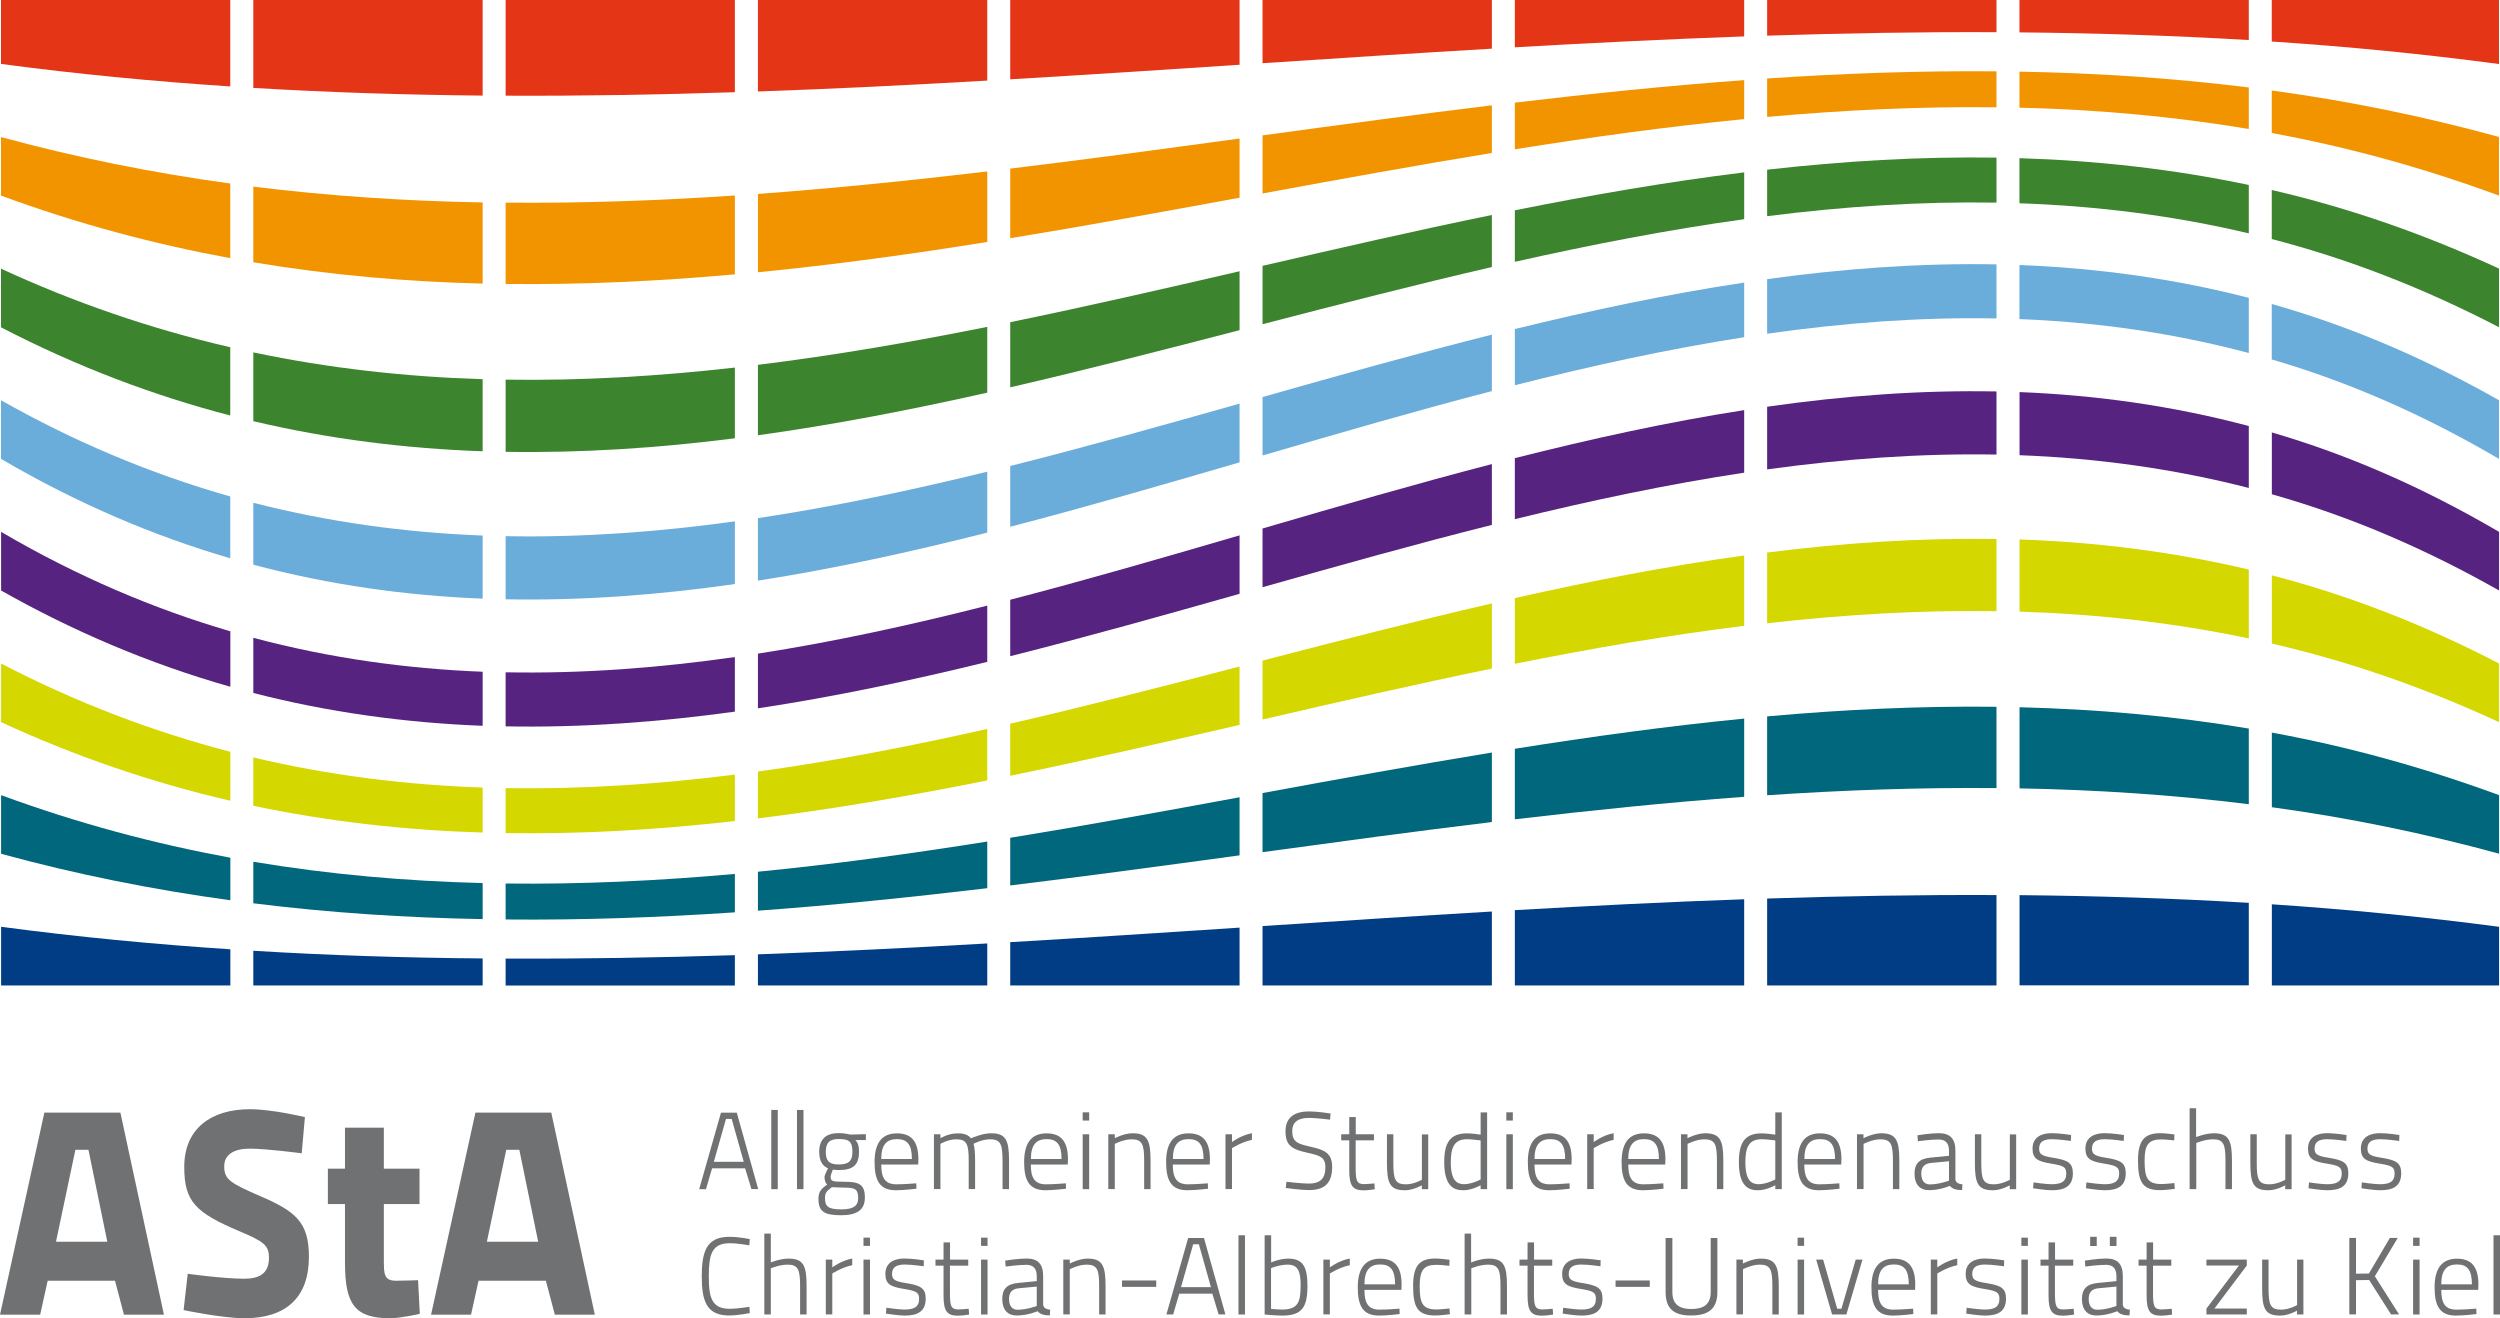 <?xml version="1.0" encoding="UTF-8"?> <svg xmlns="http://www.w3.org/2000/svg" id="Ebene_2" version="1.1" viewBox="0 0 273.28 144.09"><defs><style> .st0 { fill: #707173; } .st1 { fill: #3d842e; } .st1, .st2, .st3, .st4, .st5, .st6, .st7, .st8 { fill-rule: evenodd; } .st2 { fill: #e53517; } .st3 { fill: #6aacda; } .st4 { fill: #f29400; } .st5 { fill: #572381; } .st6 { fill: #00677c; } .st7 { fill: #d4d700; } .st8 { fill: #003d85; } </style></defs><g><path class="st0" d="M4.85,121.62h8.31l4.76,22.09h-4.37l-.98-3.71h-7.36l-.82,3.71H0l4.85-22.09ZM6.12,135.74h5.61l-2.06-10.05h-1.43l-2.12,10.05Z"></path><path class="st0" d="M32.98,126.07s-3.84-.51-5.68-.51c-1.71,0-2.79.64-2.79,1.92,0,1.44.6,1.82,3.93,3.27,3.87,1.66,5.33,2.85,5.33,6.63,0,4.51-2.57,6.72-7.04,6.72-2.41,0-6.66-.89-6.66-.89l.45-3.97s3.93.54,6.18.54c1.71,0,2.7-.61,2.7-2.3,0-1.34-.54-1.76-3.2-2.88-4.85-2.05-6.06-3.26-6.06-7.04,0-4.23,2.98-6.31,7.17-6.31,2.44,0,6.02.86,6.02.86l-.35,3.97Z"></path><path class="st0" d="M41.96,131.61v6.05c0,1.6,0,2.34,1.33,2.34.89,0,2.41-.06,2.41-.06l.19,3.68s-2.12.48-3.23.48c-3.84,0-4.95-1.47-4.95-6.08v-6.4h-1.87v-3.87h1.87v-4.48h4.25v4.48h3.9v3.87h-3.9Z"></path><path class="st0" d="M51.95,121.62h8.31l4.76,22.09h-4.37l-.98-3.71h-7.36l-.82,3.71h-4.37l4.85-22.09ZM53.22,135.74h5.61l-2.06-10.05h-1.43l-2.12,10.05Z"></path></g><g><path class="st2" d="M248.33,0v4.54c8.35.55,16.49,1.35,24.84,2.46V0h-24.84Z"></path><path class="st2" d="M220.75,0v3.54c8.36.08,16.71.34,25.07.84V0h-25.07Z"></path><path class="st2" d="M193.17,0v3.9c8.36-.27,16.71-.42,25.07-.38V0h-25.07Z"></path><path class="st2" d="M165.59,0v5.17c8.36-.48,16.71-.89,25.07-1.19V0h-25.07Z"></path><path class="st2" d="M138.01,0v6.91c8.36-.55,16.71-1.1,25.07-1.59V0h-25.07Z"></path><path class="st2" d="M110.43,0v8.67c8.35-.49,16.71-1.04,25.07-1.59V0h-25.07Z"></path><path class="st2" d="M82.85,0v10c8.36-.29,16.71-.71,25.07-1.19V0h-25.07Z"></path><path class="st2" d="M55.27,0v10.46c8.36.04,16.71-.11,25.06-.38V0h-25.06Z"></path><path class="st2" d="M27.69,0v9.61c8.36.5,16.71.76,25.07.84V0h-25.07Z"></path><path class="st2" d="M.11,0v6.99c8.35,1.11,16.71,1.91,25.06,2.46V0H.11Z"></path><path class="st8" d="M25.18,107.72v-3.95c-8.35-.55-16.71-1.35-25.06-2.46v6.41h25.06Z"></path><path class="st8" d="M52.76,107.72v-2.95c-8.35-.07-16.71-.33-25.07-.84v3.79h25.07Z"></path><path class="st8" d="M80.33,107.72v-3.31c-8.35.27-16.71.41-25.06.38v2.94h25.06Z"></path><path class="st8" d="M107.92,107.72v-4.59c-8.35.48-16.71.89-25.07,1.19v3.4h25.07Z"></path><path class="st8" d="M135.5,107.72v-6.32c-8.36.55-16.71,1.1-25.07,1.59v4.73h25.07Z"></path><path class="st8" d="M163.08,107.72v-8.08c-8.36.49-16.71,1.04-25.07,1.59v6.49h25.07Z"></path><path class="st8" d="M190.66,107.72v-9.42c-8.36.29-16.71.71-25.07,1.19v8.23h25.07Z"></path><path class="st8" d="M218.24,107.72v-9.88c-8.35-.04-16.71.11-25.07.38v9.5h25.07Z"></path><path class="st8" d="M245.82,107.72v-9.03c-8.35-.5-16.71-.76-25.06-.84v9.86h25.06Z"></path><path class="st8" d="M273.18,107.72v-6.41c-8.36-1.1-16.49-1.9-24.84-2.46v8.87h24.84Z"></path><path class="st4" d="M248.33,9.89v4.65c8.35,1.54,16.49,3.77,24.84,6.84v-6.41c-8.18-2.24-16.35-3.92-24.84-5.08h0Z"></path><path class="st4" d="M220.75,7.83v3.94c8.36.2,16.71.93,25.07,2.33v-4.54c-8.3-1.03-16.68-1.58-25.07-1.73h0Z"></path><path class="st4" d="M193.17,8.58v4.2c8.36-.75,16.71-1.15,25.07-1.05v-3.93c-8.37-.08-16.73.22-25.07.78h0Z"></path><path class="st4" d="M165.59,11.21v5.11c8.36-1.33,16.71-2.49,25.07-3.3v-4.26c-8.38.61-16.74,1.47-25.07,2.46h0Z"></path><path class="st4" d="M138.01,14.8v6.35c8.36-1.54,16.71-3.06,25.07-4.43v-5.21c-8.37,1.02-16.72,2.15-25.07,3.29h0Z"></path><path class="st4" d="M110.43,18.44v7.6c8.35-1.37,16.71-2.89,25.07-4.43v-6.47c-8.35,1.14-16.7,2.28-25.07,3.29h0Z"></path><path class="st4" d="M82.85,21.2v8.56c8.36-.82,16.71-1.97,25.07-3.31v-7.71c-8.33.99-16.68,1.84-25.07,2.46h0Z"></path><path class="st4" d="M55.27,22.16v8.88c8.36.1,16.71-.3,25.06-1.05v-8.62c-8.34.56-16.7.86-25.06.78h0Z"></path><path class="st4" d="M27.69,20.39v8.28c8.36,1.4,16.71,2.13,25.07,2.33v-8.87c-8.39-.15-16.77-.7-25.07-1.73h0Z"></path><path class="st4" d="M.11,14.97v6.41c8.35,3.08,16.71,5.3,25.06,6.84v-8.16c-8.5-1.16-16.88-2.85-25.06-5.08H.11Z"></path><path class="st6" d="M25.18,98.41v-4.65c-8.35-1.54-16.71-3.77-25.06-6.84v6.41c8.18,2.24,16.57,3.92,25.06,5.08h0Z"></path><path class="st6" d="M52.76,100.47v-3.94c-8.35-.21-16.71-.93-25.07-2.33v4.54c8.3,1.04,16.68,1.58,25.07,1.73h0Z"></path><path class="st6" d="M80.33,99.73v-4.2c-8.35.75-16.71,1.15-25.06,1.05v3.93c8.37.08,16.73-.22,25.06-.78h0Z"></path><path class="st6" d="M107.92,97.1v-5.11c-8.35,1.33-16.71,2.48-25.07,3.3v4.26c8.38-.61,16.74-1.47,25.07-2.46h0Z"></path><path class="st6" d="M135.5,93.5v-6.35c-8.36,1.54-16.71,3.07-25.07,4.43v5.21c8.37-1.02,16.72-2.15,25.07-3.29h0Z"></path><path class="st6" d="M163.08,89.86v-7.6c-8.36,1.37-16.71,2.89-25.07,4.43v6.46c8.35-1.14,16.69-2.28,25.07-3.29h0Z"></path><path class="st6" d="M190.66,87.1v-8.55c-8.36.82-16.71,1.97-25.07,3.3v7.71c8.33-.98,16.68-1.84,25.07-2.46h0Z"></path><path class="st6" d="M218.24,86.15v-8.89c-8.35-.1-16.71.3-25.07,1.05v8.62c8.34-.56,16.7-.86,25.07-.78h0Z"></path><path class="st6" d="M245.82,87.92v-8.28c-8.35-1.4-16.71-2.12-25.06-2.33v8.87c8.39.15,16.77.7,25.06,1.73h0Z"></path><path class="st6" d="M273.18,93.33v-6.41c-8.36-3.07-16.49-5.3-24.84-6.84v8.16c8.5,1.16,16.66,2.85,24.84,5.08h0Z"></path><path class="st1" d="M248.33,20.78v5.35c8.35,2.17,16.49,5.31,24.84,9.64v-6.41c-7.93-3.66-16.1-6.57-24.84-8.59h0Z"></path><path class="st1" d="M220.75,17.29v4.93c8.36.29,16.71,1.31,25.07,3.29v-5.29c-8.2-1.73-16.61-2.67-25.07-2.93h0Z"></path><path class="st1" d="M193.17,18.55v5.08c8.36-1.06,16.71-1.62,25.07-1.48v-4.92c-8.38-.13-16.77.38-25.07,1.32h0Z"></path><path class="st1" d="M165.59,23v5.62c8.36-1.88,16.71-3.5,25.07-4.66v-5.12c-8.43,1.04-16.79,2.49-25.07,4.15h0Z"></path><path class="st1" d="M138.01,29.07v6.37c8.36-2.17,16.71-4.32,25.07-6.25v-5.69c-8.4,1.72-16.74,3.64-25.07,5.56h0Z"></path><path class="st1" d="M110.43,35.22v7.12c8.35-1.93,16.71-4.08,25.07-6.25v-6.44c-8.33,1.93-16.67,3.84-25.07,5.57h0Z"></path><path class="st1" d="M82.85,39.88v7.7c8.36-1.16,16.71-2.78,25.07-4.66v-7.19c-8.28,1.66-16.64,3.11-25.07,4.15h0Z"></path><path class="st1" d="M55.27,41.5v7.89c8.36.14,16.71-.42,25.06-1.48v-7.73c-8.3.94-16.68,1.45-25.06,1.32h0Z"></path><path class="st1" d="M27.69,38.51v7.53c8.36,1.97,16.71,3,25.07,3.29v-7.88c-8.46-.26-16.86-1.2-25.07-2.93h0Z"></path><path class="st1" d="M.11,29.37v6.41c8.35,4.33,16.71,7.47,25.06,9.64v-7.46c-8.74-2.02-17.14-4.93-25.06-8.59H.11Z"></path><path class="st7" d="M25.18,87.53v-5.35c-8.35-2.17-16.71-5.31-25.06-9.65v6.41c7.92,3.66,16.32,6.57,25.06,8.59h0Z"></path><path class="st7" d="M52.76,91.01v-4.92c-8.35-.29-16.71-1.31-25.07-3.29v5.28c8.2,1.73,16.61,2.67,25.07,2.93h0Z"></path><path class="st7" d="M80.33,89.75v-5.08c-8.35,1.06-16.71,1.62-25.06,1.48v4.92c8.38.13,16.76-.38,25.06-1.32h0Z"></path><path class="st7" d="M107.92,85.3v-5.62c-8.35,1.88-16.71,3.51-25.07,4.66v5.12c8.43-1.04,16.78-2.49,25.07-4.15h0Z"></path><path class="st7" d="M135.5,79.23v-6.37c-8.36,2.17-16.71,4.32-25.07,6.25v5.69c8.4-1.72,16.73-3.64,25.07-5.56h0Z"></path><path class="st7" d="M163.08,73.08v-7.12c-8.36,1.93-16.71,4.08-25.07,6.25v6.44c8.33-1.93,16.67-3.84,25.07-5.57h0Z"></path><path class="st7" d="M190.66,68.42v-7.7c-8.36,1.15-16.71,2.78-25.07,4.66v7.18c8.29-1.66,16.63-3.11,25.07-4.15h0Z"></path><path class="st7" d="M218.24,66.81v-7.89c-8.35-.14-16.71.42-25.07,1.48v7.73c8.3-.94,16.68-1.45,25.07-1.32h0Z"></path><path class="st7" d="M245.82,69.79v-7.53c-8.35-1.97-16.71-3-25.06-3.29v7.89c8.45.26,16.86,1.2,25.06,2.93h0Z"></path><path class="st7" d="M273.18,78.94v-6.41c-8.36-4.33-16.49-7.47-24.84-9.64v7.46c8.74,2.02,16.92,4.93,24.84,8.59h0Z"></path><path class="st3" d="M248.33,33.23v6.06c8.35,2.44,16.49,5.98,24.84,10.87v-6.41c-7.77-4.4-15.94-8-24.84-10.52h0Z"></path><path class="st3" d="M220.75,28.97v5.91c8.36.33,16.71,1.48,25.07,3.71v-6.03c-8.14-2.1-16.56-3.26-25.07-3.59h0Z"></path><path class="st3" d="M193.17,30.51v5.97c8.36-1.19,16.71-1.83,25.07-1.67v-5.91c-8.4-.16-16.79.47-25.07,1.61h0Z"></path><path class="st3" d="M165.59,35.96v6.15c8.36-2.12,16.71-3.95,25.07-5.25v-5.97c-8.47,1.27-16.82,3.06-25.07,5.08h0Z"></path><path class="st3" d="M138.01,43.4v6.39c8.36-2.44,16.71-4.87,25.07-7.04v-6.17c-8.42,2.12-16.75,4.46-25.07,6.82h0Z"></path><path class="st3" d="M110.43,50.93v6.65c8.35-2.17,16.71-4.6,25.07-7.04v-6.42c-8.32,2.35-16.65,4.7-25.07,6.82h0Z"></path><path class="st3" d="M82.85,56.63v6.84c8.36-1.3,16.71-3.14,25.07-5.25v-6.66c-8.25,2.02-16.6,3.8-25.07,5.08h0Z"></path><path class="st3" d="M55.27,58.61v6.9c8.36.16,16.71-.47,25.06-1.67v-6.85c-8.28,1.15-16.67,1.78-25.06,1.62h0Z"></path><path class="st3" d="M27.69,54.95v6.78c8.36,2.22,16.71,3.38,25.07,3.71v-6.9c-8.51-.32-16.93-1.49-25.07-3.58h0Z"></path><path class="st3" d="M.11,43.75v6.41c8.35,4.89,16.71,8.43,25.06,10.87v-6.76c-8.9-2.52-17.29-6.12-25.06-10.52H.11Z"></path><path class="st5" d="M25.18,75.07v-6.06c-8.35-2.44-16.71-5.98-25.06-10.87v6.41c7.77,4.4,16.16,8,25.06,10.52h0Z"></path><path class="st5" d="M52.76,79.34v-5.91c-8.35-.33-16.71-1.48-25.07-3.71v6.03c8.14,2.1,16.56,3.26,25.07,3.59h0Z"></path><path class="st5" d="M80.33,77.79v-5.97c-8.35,1.2-16.71,1.83-25.06,1.67v5.91c8.39.16,16.79-.47,25.06-1.61h0Z"></path><path class="st5" d="M107.92,72.35v-6.15c-8.35,2.12-16.71,3.95-25.07,5.25v5.98c8.47-1.28,16.82-3.06,25.07-5.08h0Z"></path><path class="st5" d="M135.5,64.91v-6.39c-8.36,2.44-16.71,4.87-25.07,7.04v6.17c8.41-2.12,16.74-4.46,25.07-6.82h0Z"></path><path class="st5" d="M163.08,57.38v-6.65c-8.36,2.17-16.71,4.6-25.07,7.04v6.42c8.32-2.35,16.65-4.7,25.07-6.81h0Z"></path><path class="st5" d="M190.66,51.67v-6.84c-8.36,1.3-16.71,3.14-25.07,5.25v6.67c8.25-2.02,16.6-3.8,25.07-5.08h0Z"></path><path class="st5" d="M218.24,49.69v-6.9c-8.35-.16-16.71.47-25.07,1.67v6.85c8.28-1.14,16.67-1.77,25.07-1.62h0Z"></path><path class="st5" d="M245.82,53.35v-6.78c-8.35-2.22-16.71-3.38-25.06-3.71v6.9c8.5.32,16.93,1.49,25.06,3.58h0Z"></path><path class="st5" d="M273.18,64.55v-6.41c-8.36-4.89-16.49-8.43-24.84-10.87v6.76c8.91,2.52,17.07,6.12,24.84,10.52h0Z"></path></g><g><path class="st0" d="M78.82,121.63h1.72l2.34,8.35h-.74l-.69-2.27h-3.61l-.67,2.28h-.74l2.38-8.36ZM78.03,127h3.27l-1.32-4.69h-.62l-1.33,4.69Z"></path><path class="st0" d="M84.31,121.33h.71v8.66h-.71v-8.66Z"></path><path class="st0" d="M87.12,121.33h.71v8.66h-.71v-8.66Z"></path><path class="st0" d="M89.47,130.98c0-.73.33-1.04.96-1.51-.2-.13-.3-.44-.3-.82,0-.2.38-.94.38-.94-.51-.22-.96-.68-.96-1.81,0-1.46.84-2.04,2.14-2.04.62,0,1.25.16,1.25.16l1.71-.04v.64h-1.15c.25.25.4.58.4,1.28,0,1.54-.73,2-2.25,2-.11,0-.48-.02-.61-.05,0,0-.24.59-.24.74,0,.52.1.59,1.51.59,1.62,0,2.23.29,2.23,1.74,0,1.36-.89,1.92-2.6,1.92-1.91,0-2.48-.44-2.48-1.87ZM90.93,129.78c-.57.41-.75.64-.75,1.15,0,.94.32,1.27,1.78,1.27,1.3,0,1.85-.36,1.85-1.25,0-1.02-.43-1.13-1.55-1.13-.45,0-1.34-.05-1.34-.05ZM93.18,125.91c0-1.15-.39-1.4-1.5-1.4-.94,0-1.41.34-1.41,1.4,0,.94.32,1.38,1.39,1.38s1.52-.34,1.52-1.38Z"></path><path class="st0" d="M100.16,129.34l.02.6s-1.34.17-2.27.17c-1.77-.01-2.31-1.09-2.31-3.09,0-2.32,1-3.13,2.45-3.13,1.53,0,2.34.82,2.34,2.83l-.02.58h-4.04c0,1.42.4,2.16,1.65,2.16.87,0,2.18-.11,2.18-.11ZM99.68,126.69c0-1.58-.51-2.17-1.63-2.17s-1.72.61-1.72,2.17h3.35Z"></path><path class="st0" d="M102.09,129.99v-6h.71v.43s.8-.48,1.66-.52c.25-.01.48-.01.67.01.46.06.78.23,1,.52.29-.11,1.32-.55,2.19-.55,1.62,0,1.98.73,1.98,2.99v3.12h-.71v-2.94c0-1.91-.15-2.51-1.36-2.51-.89,0-1.77.47-1.81.49.12.35.17,1.04.17,1.83v3.12h-.7v-3.09c0-1.8-.19-2.35-1.37-2.35-.89,0-1.72.5-1.72.5v4.94h-.71Z"></path><path class="st0" d="M116.51,129.34l.02.6s-1.34.17-2.27.17c-1.77-.01-2.31-1.09-2.31-3.09,0-2.32,1-3.13,2.45-3.13,1.53,0,2.34.82,2.34,2.83l-.02.58h-4.04c0,1.42.4,2.16,1.65,2.16.87,0,2.18-.11,2.18-.11ZM116.04,126.69c0-1.58-.51-2.17-1.63-2.17s-1.72.61-1.72,2.17h3.35Z"></path><path class="st0" d="M118.35,121.59h.71v.9h-.71v-.9ZM118.35,123.99h.71v6h-.71v-6Z"></path><path class="st0" d="M121.15,129.99v-6h.71v.43s1.02-.54,1.93-.54c1.63,0,1.98.76,1.98,2.99v3.12h-.7v-3.11c0-1.75-.19-2.34-1.37-2.34-.89,0-1.84.5-1.84.5v4.94h-.71Z"></path><path class="st0" d="M132.03,129.34l.02.6s-1.34.17-2.27.17c-1.77-.01-2.31-1.09-2.31-3.09,0-2.32,1-3.13,2.45-3.13,1.53,0,2.34.82,2.34,2.83l-.02.58h-4.04c0,1.42.4,2.16,1.65,2.16.87,0,2.18-.11,2.18-.11ZM131.56,126.69c0-1.58-.51-2.17-1.63-2.17s-1.72.61-1.72,2.17h3.35Z"></path><path class="st0" d="M133.96,123.99h.71v.85s.96-.74,2.18-.97v.73c-1.13.23-2.18.91-2.18.91v4.47h-.71v-6Z"></path><path class="st0" d="M145.38,122.39s-1.58-.19-2.27-.19c-1.18,0-1.85.42-1.85,1.44,0,1.22.61,1.4,2.04,1.72,1.55.35,2.32.72,2.32,2.21,0,1.83-.9,2.52-2.54,2.52-.9,0-2.53-.23-2.53-.23l.07-.68s1.61.2,2.45.2c1.18,0,1.81-.49,1.81-1.78,0-1.04-.51-1.28-1.85-1.56-1.68-.38-2.51-.71-2.51-2.37,0-1.56,1.02-2.18,2.6-2.18.91,0,2.33.23,2.33.23l-.06.68Z"></path><path class="st0" d="M148.19,124.65v2.91c0,1.5.1,1.88.94,1.88.33,0,1.11-.08,1.11-.08l.04.64s-.78.12-1.2.12c-1.17,0-1.59-.44-1.59-2.17v-3.3h-.88v-.66h.88v-1.88h.71v1.88h1.99v.66h-1.99Z"></path><path class="st0" d="M156.12,123.99v6h-.7v-.42s-.93.54-1.83.54c-1.65,0-1.98-.73-1.98-2.99v-3.13h.7v3.11c0,1.8.18,2.36,1.37,2.36.89,0,1.75-.5,1.75-.5v-4.96h.7Z"></path><path class="st0" d="M162.56,129.99h-.71v-.43s-.94.55-1.9.55-2.08-.36-2.08-3.07c0-2.09.62-3.15,2.48-3.15.52,0,1.27.11,1.5.14v-2.43h.71v8.4ZM161.85,128.93v-4.27c-.24-.02-1-.13-1.47-.13-1.41,0-1.79.88-1.79,2.53,0,2.1.75,2.37,1.44,2.39.88-.01,1.83-.52,1.83-.52Z"></path><path class="st0" d="M164.66,121.59h.71v.9h-.71v-.9ZM164.66,123.99h.71v6h-.71v-6Z"></path><path class="st0" d="M171.57,129.34l.02.6s-1.34.17-2.27.17c-1.77-.01-2.31-1.09-2.31-3.09,0-2.32,1-3.13,2.45-3.13,1.53,0,2.34.82,2.34,2.83l-.02.58h-4.04c0,1.42.4,2.16,1.65,2.16.87,0,2.17-.11,2.17-.11ZM171.09,126.69c0-1.58-.51-2.17-1.63-2.17s-1.72.61-1.72,2.17h3.35Z"></path><path class="st0" d="M173.5,123.99h.71v.85s.96-.74,2.18-.97v.73c-1.13.23-2.18.91-2.18.91v4.47h-.71v-6Z"></path><path class="st0" d="M181.82,129.34l.02.6s-1.34.17-2.27.17c-1.77-.01-2.31-1.09-2.31-3.09,0-2.32,1-3.13,2.45-3.13,1.53,0,2.34.82,2.34,2.83l-.02.58h-4.04c0,1.42.4,2.16,1.65,2.16.87,0,2.17-.11,2.17-.11ZM181.34,126.69c0-1.58-.51-2.17-1.63-2.17s-1.72.61-1.72,2.17h3.35Z"></path><path class="st0" d="M183.75,129.99v-6h.71v.43s1.02-.54,1.93-.54c1.63,0,1.99.76,1.99,2.99v3.12h-.7v-3.11c0-1.75-.19-2.34-1.37-2.34-.89,0-1.84.5-1.84.5v4.94h-.71Z"></path><path class="st0" d="M194.77,129.99h-.71v-.43s-.94.55-1.9.55-2.08-.36-2.08-3.07c0-2.09.62-3.15,2.48-3.15.52,0,1.27.11,1.5.14v-2.43h.71v8.4ZM194.06,128.93v-4.27c-.24-.02-1-.13-1.47-.13-1.42,0-1.8.88-1.8,2.53,0,2.1.75,2.37,1.44,2.39.88-.01,1.83-.52,1.83-.52Z"></path><path class="st0" d="M201.06,129.34l.02.6s-1.34.17-2.27.17c-1.77-.01-2.31-1.09-2.31-3.09,0-2.32,1-3.13,2.45-3.13,1.53,0,2.34.82,2.34,2.83l-.02.58h-4.04c0,1.42.4,2.16,1.65,2.16.87,0,2.17-.11,2.17-.11ZM200.59,126.69c0-1.58-.51-2.17-1.63-2.17s-1.72.61-1.72,2.17h3.35Z"></path><path class="st0" d="M202.99,129.99v-6h.71v.43s1.02-.54,1.93-.54c1.63,0,1.99.76,1.99,2.99v3.12h-.7v-3.11c0-1.75-.19-2.34-1.37-2.34-.89,0-1.84.5-1.84.5v4.94h-.71Z"></path><path class="st0" d="M213.75,128.93c.04.37.38.49.77.54l-.04.62c-.64,0-1.05-.12-1.34-.46,0,0-1.07.47-2.28.47-1,0-1.58-.64-1.58-1.81,0-1.1.54-1.64,1.75-1.75l2.02-.2v-.54c0-.86-.4-1.24-1.14-1.24-.87,0-2.26.19-2.26.19l-.05-.65s1.4-.23,2.33-.23c1.24,0,1.82.6,1.82,1.92v3.13ZM211.11,127.12c-.8.07-1.09.5-1.09,1.16,0,.77.34,1.19.93,1.19,1.01,0,2.1-.41,2.1-.41v-2.12l-1.94.18Z"></path><path class="st0" d="M220.39,123.99v6h-.7v-.42s-.93.54-1.83.54c-1.65,0-1.98-.73-1.98-2.99v-3.13h.7v3.11c0,1.8.18,2.36,1.37,2.36.89,0,1.75-.5,1.75-.5v-4.96h.7Z"></path><path class="st0" d="M226.36,124.72s-1.28-.19-2.06-.19-1.4.2-1.4,1.02c0,.62.3.82,1.55,1.01,1.56.25,2.14.54,2.14,1.69,0,1.4-.87,1.86-2.29,1.86-.72,0-2.06-.22-2.06-.22l.05-.64s1.34.2,1.95.2c1.03,0,1.63-.24,1.63-1.18,0-.72-.36-.86-1.63-1.07-1.43-.23-2.06-.49-2.06-1.64,0-1.31,1.06-1.69,2.09-1.69.9,0,2.12.2,2.12.2l-.02.64Z"></path><path class="st0" d="M232.14,124.72s-1.28-.19-2.06-.19-1.4.2-1.4,1.02c0,.62.3.82,1.55,1.01,1.56.25,2.14.54,2.14,1.69,0,1.4-.87,1.86-2.29,1.86-.72,0-2.06-.22-2.06-.22l.05-.64s1.34.2,1.95.2c1.03,0,1.63-.24,1.63-1.18,0-.72-.36-.86-1.63-1.07-1.43-.23-2.06-.49-2.06-1.64,0-1.31,1.06-1.69,2.09-1.69.9,0,2.12.2,2.12.2l-.02.64Z"></path><path class="st0" d="M237.69,124.02l-.02.64s-.95-.11-1.4-.11c-1.43,0-1.84.61-1.84,2.33,0,1.86.3,2.55,1.84,2.55.45,0,1.42-.11,1.42-.11l.04.64s-1.07.14-1.58.14c-1.93,0-2.44-.86-2.44-3.23,0-2.19.68-3,2.45-3,.51,0,1.54.14,1.54.14Z"></path><path class="st0" d="M239.35,129.99v-8.84h.71v3.15s1.01-.42,1.93-.42c1.63,0,1.99.76,1.99,2.99v3.12h-.71v-3.11c0-1.75-.19-2.34-1.35-2.34-.89,0-1.84.4-1.84.4v5.05h-.71Z"></path><path class="st0" d="M250.5,123.99v6h-.7v-.42s-.93.54-1.83.54c-1.65,0-1.98-.73-1.98-2.99v-3.13h.7v3.11c0,1.8.18,2.36,1.37,2.36.89,0,1.75-.5,1.75-.5v-4.96h.7Z"></path><path class="st0" d="M256.47,124.72s-1.28-.19-2.06-.19-1.4.2-1.4,1.02c0,.62.3.82,1.55,1.01,1.56.25,2.14.54,2.14,1.69,0,1.4-.87,1.86-2.29,1.86-.72,0-2.06-.22-2.06-.22l.05-.64s1.34.2,1.95.2c1.03,0,1.63-.24,1.63-1.18,0-.72-.36-.86-1.63-1.07-1.43-.23-2.06-.49-2.06-1.64,0-1.31,1.06-1.69,2.09-1.69.9,0,2.12.2,2.12.2l-.02.64Z"></path><path class="st0" d="M262.25,124.72s-1.28-.19-2.06-.19-1.4.2-1.4,1.02c0,.62.3.82,1.55,1.01,1.56.25,2.14.54,2.14,1.69,0,1.4-.87,1.86-2.29,1.86-.72,0-2.06-.22-2.06-.22l.05-.64s1.34.2,1.95.2c1.03,0,1.63-.24,1.63-1.18,0-.72-.36-.86-1.63-1.07-1.43-.23-2.06-.49-2.06-1.64,0-1.31,1.06-1.69,2.09-1.69.9,0,2.12.2,2.12.2l-.02.64Z"></path><path class="st0" d="M81.94,143.54s-1.3.26-2.23.26c-2.46,0-3-1.56-3-4.27s.52-4.33,3-4.33c1.11,0,2.25.25,2.25.25l-.05.68s-1.26-.23-2.14-.23c-1.99,0-2.29,1.28-2.29,3.62s.32,3.55,2.31,3.55c.78,0,2.13-.22,2.13-.22l.04.67Z"></path><path class="st0" d="M83.55,143.69v-8.84h.71v3.15s1.01-.42,1.93-.42c1.63,0,1.98.75,1.98,2.99v3.12h-.71v-3.11c0-1.75-.19-2.34-1.36-2.34-.89,0-1.84.4-1.84.4v5.05h-.71Z"></path><path class="st0" d="M90.27,137.69h.71v.85s.96-.74,2.18-.97v.73c-1.13.23-2.18.91-2.18.91v4.47h-.71v-6Z"></path><path class="st0" d="M94.39,135.29h.71v.9h-.71v-.9ZM94.39,137.69h.71v6h-.71v-6Z"></path><path class="st0" d="M100.97,138.42s-1.28-.19-2.06-.19-1.4.2-1.4,1.02c0,.62.3.82,1.54,1.01,1.56.25,2.14.54,2.14,1.69,0,1.4-.87,1.86-2.29,1.86-.73,0-2.06-.22-2.06-.22l.05-.64s1.34.2,1.95.2c1.03,0,1.63-.24,1.63-1.18,0-.72-.36-.86-1.63-1.07-1.43-.23-2.06-.49-2.06-1.64,0-1.31,1.06-1.69,2.09-1.69.9,0,2.12.2,2.12.2l-.02.64Z"></path><path class="st0" d="M103.84,138.35v2.91c0,1.5.1,1.88.94,1.88.33,0,1.11-.08,1.11-.08l.04.64s-.78.12-1.2.12c-1.17,0-1.59-.44-1.59-2.17v-3.3h-.88v-.66h.88v-1.88h.71v1.88h1.99v.66h-1.99Z"></path><path class="st0" d="M107.24,135.29h.71v.9h-.71v-.9ZM107.24,137.69h.71v6h-.71v-6Z"></path><path class="st0" d="M114.03,142.63c.04.37.38.49.77.54l-.04.62c-.64,0-1.05-.12-1.34-.46,0,0-1.07.47-2.28.47-1,0-1.58-.64-1.58-1.81,0-1.1.53-1.64,1.75-1.75l2.02-.2v-.54c0-.86-.4-1.24-1.14-1.24-.87,0-2.26.19-2.26.19l-.05-.65s1.4-.23,2.33-.23c1.24,0,1.82.6,1.82,1.92v3.13ZM111.39,140.82c-.8.07-1.09.5-1.09,1.16,0,.77.34,1.19.93,1.19,1.01,0,2.1-.41,2.1-.41v-2.12l-1.94.18Z"></path><path class="st0" d="M116.23,143.69v-6h.71v.43s1.02-.54,1.93-.54c1.63,0,1.98.75,1.98,2.99v3.12h-.7v-3.11c0-1.75-.19-2.34-1.37-2.34-.89,0-1.84.5-1.84.5v4.94h-.71Z"></path><path class="st0" d="M122.65,139.97h3.74v.7h-3.74v-.7Z"></path><path class="st0" d="M129.89,135.33h1.72l2.34,8.35h-.74l-.69-2.27h-3.61l-.67,2.28h-.74l2.38-8.36ZM129.1,140.7h3.27l-1.32-4.69h-.62l-1.33,4.69Z"></path><path class="st0" d="M135.38,135.03h.71v8.66h-.71v-8.66Z"></path><path class="st0" d="M142.92,140.58c0,2.31-.59,3.23-2.77,3.23-.75,0-1.91-.12-1.91-.12v-8.66h.71v2.97s.93-.42,1.85-.42c1.62,0,2.12.87,2.12,3ZM142.18,140.59c0-1.64-.29-2.35-1.43-2.35-.89,0-1.81.38-1.81.38v4.46s.83.07,1.19.07c1.76,0,2.04-.82,2.04-2.57Z"></path><path class="st0" d="M144.66,137.69h.71v.85s.96-.74,2.18-.97v.73c-1.13.23-2.18.91-2.18.91v4.47h-.71v-6Z"></path><path class="st0" d="M152.98,143.04l.02.6s-1.34.17-2.27.17c-1.77-.01-2.31-1.09-2.31-3.09,0-2.31,1-3.13,2.45-3.13,1.53,0,2.34.82,2.34,2.83l-.02.58h-4.04c0,1.42.4,2.16,1.65,2.16.87,0,2.17-.11,2.17-.11ZM152.5,140.39c0-1.58-.51-2.17-1.63-2.17s-1.72.61-1.72,2.17h3.35Z"></path><path class="st0" d="M158.45,137.73l-.02.64s-.95-.11-1.4-.11c-1.43,0-1.84.61-1.84,2.33,0,1.86.3,2.55,1.84,2.55.45,0,1.42-.11,1.42-.11l.04.63s-1.07.14-1.58.14c-1.93,0-2.44-.86-2.44-3.23,0-2.2.68-3,2.45-3,.51,0,1.54.14,1.54.14Z"></path><path class="st0" d="M160.1,143.69v-8.84h.71v3.15s1.01-.42,1.93-.42c1.63,0,1.99.75,1.99,2.99v3.12h-.71v-3.11c0-1.75-.19-2.34-1.35-2.34-.89,0-1.84.4-1.84.4v5.05h-.71Z"></path><path class="st0" d="M167.68,138.35v2.91c0,1.5.1,1.88.94,1.88.33,0,1.11-.08,1.11-.08l.04.64s-.78.12-1.2.12c-1.16,0-1.59-.44-1.59-2.17v-3.3h-.88v-.66h.88v-1.88h.71v1.88h1.99v.66h-1.99Z"></path><path class="st0" d="M174.94,138.42s-1.28-.19-2.06-.19-1.4.2-1.4,1.02c0,.62.3.82,1.55,1.01,1.56.25,2.14.54,2.14,1.69,0,1.4-.87,1.86-2.29,1.86-.72,0-2.06-.22-2.06-.22l.05-.64s1.34.2,1.95.2c1.03,0,1.63-.24,1.63-1.18,0-.72-.36-.86-1.63-1.07-1.43-.23-2.06-.49-2.06-1.64,0-1.31,1.06-1.69,2.09-1.69.9,0,2.12.2,2.12.2l-.02.64Z"></path><path class="st0" d="M176.6,139.97h3.74v.7h-3.74v-.7Z"></path><path class="st0" d="M184.86,143.09c1.33,0,2.14-.47,2.14-1.85v-5.91h.73v5.91c0,1.86-1.02,2.56-2.87,2.56s-2.79-.7-2.79-2.56v-5.91h.74v5.91c0,1.37.8,1.85,2.06,1.85Z"></path><path class="st0" d="M189.81,143.69v-6h.71v.43s1.02-.54,1.93-.54c1.63,0,1.99.75,1.99,2.99v3.12h-.7v-3.11c0-1.75-.19-2.34-1.37-2.34-.89,0-1.84.5-1.84.5v4.94h-.71Z"></path><path class="st0" d="M196.5,135.29h.71v.9h-.71v-.9ZM196.5,137.69h.71v6h-.71v-6Z"></path><path class="st0" d="M199.29,137.69l1.54,5.37h.46l1.56-5.37h.74l-1.76,6h-1.56l-1.74-6h.75Z"></path><path class="st0" d="M209.13,143.04l.02.6s-1.34.17-2.27.17c-1.77-.01-2.31-1.09-2.31-3.09,0-2.31,1-3.13,2.45-3.13,1.53,0,2.34.82,2.34,2.83l-.02.58h-4.04c0,1.42.4,2.16,1.65,2.16.87,0,2.17-.11,2.17-.11ZM208.65,140.39c0-1.58-.51-2.17-1.63-2.17s-1.72.61-1.72,2.17h3.35Z"></path><path class="st0" d="M211.06,137.69h.71v.85s.96-.74,2.18-.97v.73c-1.13.23-2.18.91-2.18.91v4.47h-.71v-6Z"></path><path class="st0" d="M219.05,138.42s-1.28-.19-2.06-.19-1.4.2-1.4,1.02c0,.62.3.82,1.55,1.01,1.56.25,2.14.54,2.14,1.69,0,1.4-.87,1.86-2.29,1.86-.72,0-2.06-.22-2.06-.22l.05-.64s1.34.2,1.95.2c1.03,0,1.63-.24,1.63-1.18,0-.72-.36-.86-1.63-1.07-1.43-.23-2.06-.49-2.06-1.64,0-1.31,1.06-1.69,2.09-1.69.9,0,2.12.2,2.12.2l-.02.64Z"></path><path class="st0" d="M220.96,135.29h.71v.9h-.71v-.9ZM220.96,137.69h.71v6h-.71v-6Z"></path><path class="st0" d="M224.63,138.35v2.91c0,1.5.1,1.88.94,1.88.33,0,1.11-.08,1.11-.08l.04.64s-.78.12-1.2.12c-1.16,0-1.59-.44-1.59-2.17v-3.3h-.88v-.66h.88v-1.88h.71v1.88h1.99v.66h-1.99Z"></path><path class="st0" d="M232.05,142.63c.04.37.38.49.77.54l-.04.62c-.64,0-1.05-.12-1.34-.46,0,0-1.07.47-2.28.47-1,0-1.58-.64-1.58-1.81,0-1.1.54-1.64,1.75-1.75l2.02-.2v-.54c0-.86-.4-1.24-1.14-1.24-.87,0-2.26.19-2.26.19l-.05-.65s1.4-.23,2.33-.23c1.24,0,1.82.6,1.82,1.92v3.13ZM229.41,140.82c-.8.07-1.09.5-1.09,1.16,0,.77.34,1.19.93,1.19,1.01,0,2.1-.41,2.1-.41v-2.12l-1.94.18ZM228.48,136.2h.72v-1h-.72v1ZM230.63,136.2h.73v-1h-.73v1Z"></path><path class="st0" d="M235.35,138.35v2.91c0,1.5.1,1.88.94,1.88.33,0,1.11-.08,1.11-.08l.04.64s-.78.12-1.2.12c-1.17,0-1.59-.44-1.59-2.17v-3.3h-.88v-.66h.88v-1.88h.71v1.88h1.99v.66h-1.99Z"></path><path class="st0" d="M241.19,137.69h4.41v.65l-3.54,4.7h3.54v.65h-4.41v-.65l3.55-4.7h-3.55v-.65Z"></path><path class="st0" d="M251.79,137.69v6h-.7v-.42s-.93.54-1.83.54c-1.65,0-1.98-.73-1.98-2.99v-3.13h.7v3.11c0,1.8.18,2.36,1.37,2.36.89,0,1.75-.5,1.75-.5v-4.97h.7Z"></path><path class="st0" d="M258.98,139.92l-1.44.02v3.74h-.73v-8.36h.73v3.91l1.41-.02,2.29-3.89h.86l-2.5,4.19,2.65,4.17h-.88l-2.4-3.77Z"></path><path class="st0" d="M263.78,135.29h.71v.9h-.71v-.9ZM263.78,137.69h.71v6h-.71v-6Z"></path><path class="st0" d="M270.69,143.04l.02.6s-1.34.17-2.27.17c-1.77-.01-2.31-1.09-2.31-3.09,0-2.31,1-3.13,2.45-3.13,1.53,0,2.34.82,2.34,2.83l-.02.58h-4.04c0,1.42.4,2.16,1.65,2.16.87,0,2.17-.11,2.17-.11ZM270.21,140.39c0-1.58-.51-2.17-1.63-2.17s-1.72.61-1.72,2.17h3.35Z"></path><path class="st0" d="M272.57,135.03h.71v8.66h-.71v-8.66Z"></path></g></svg> 